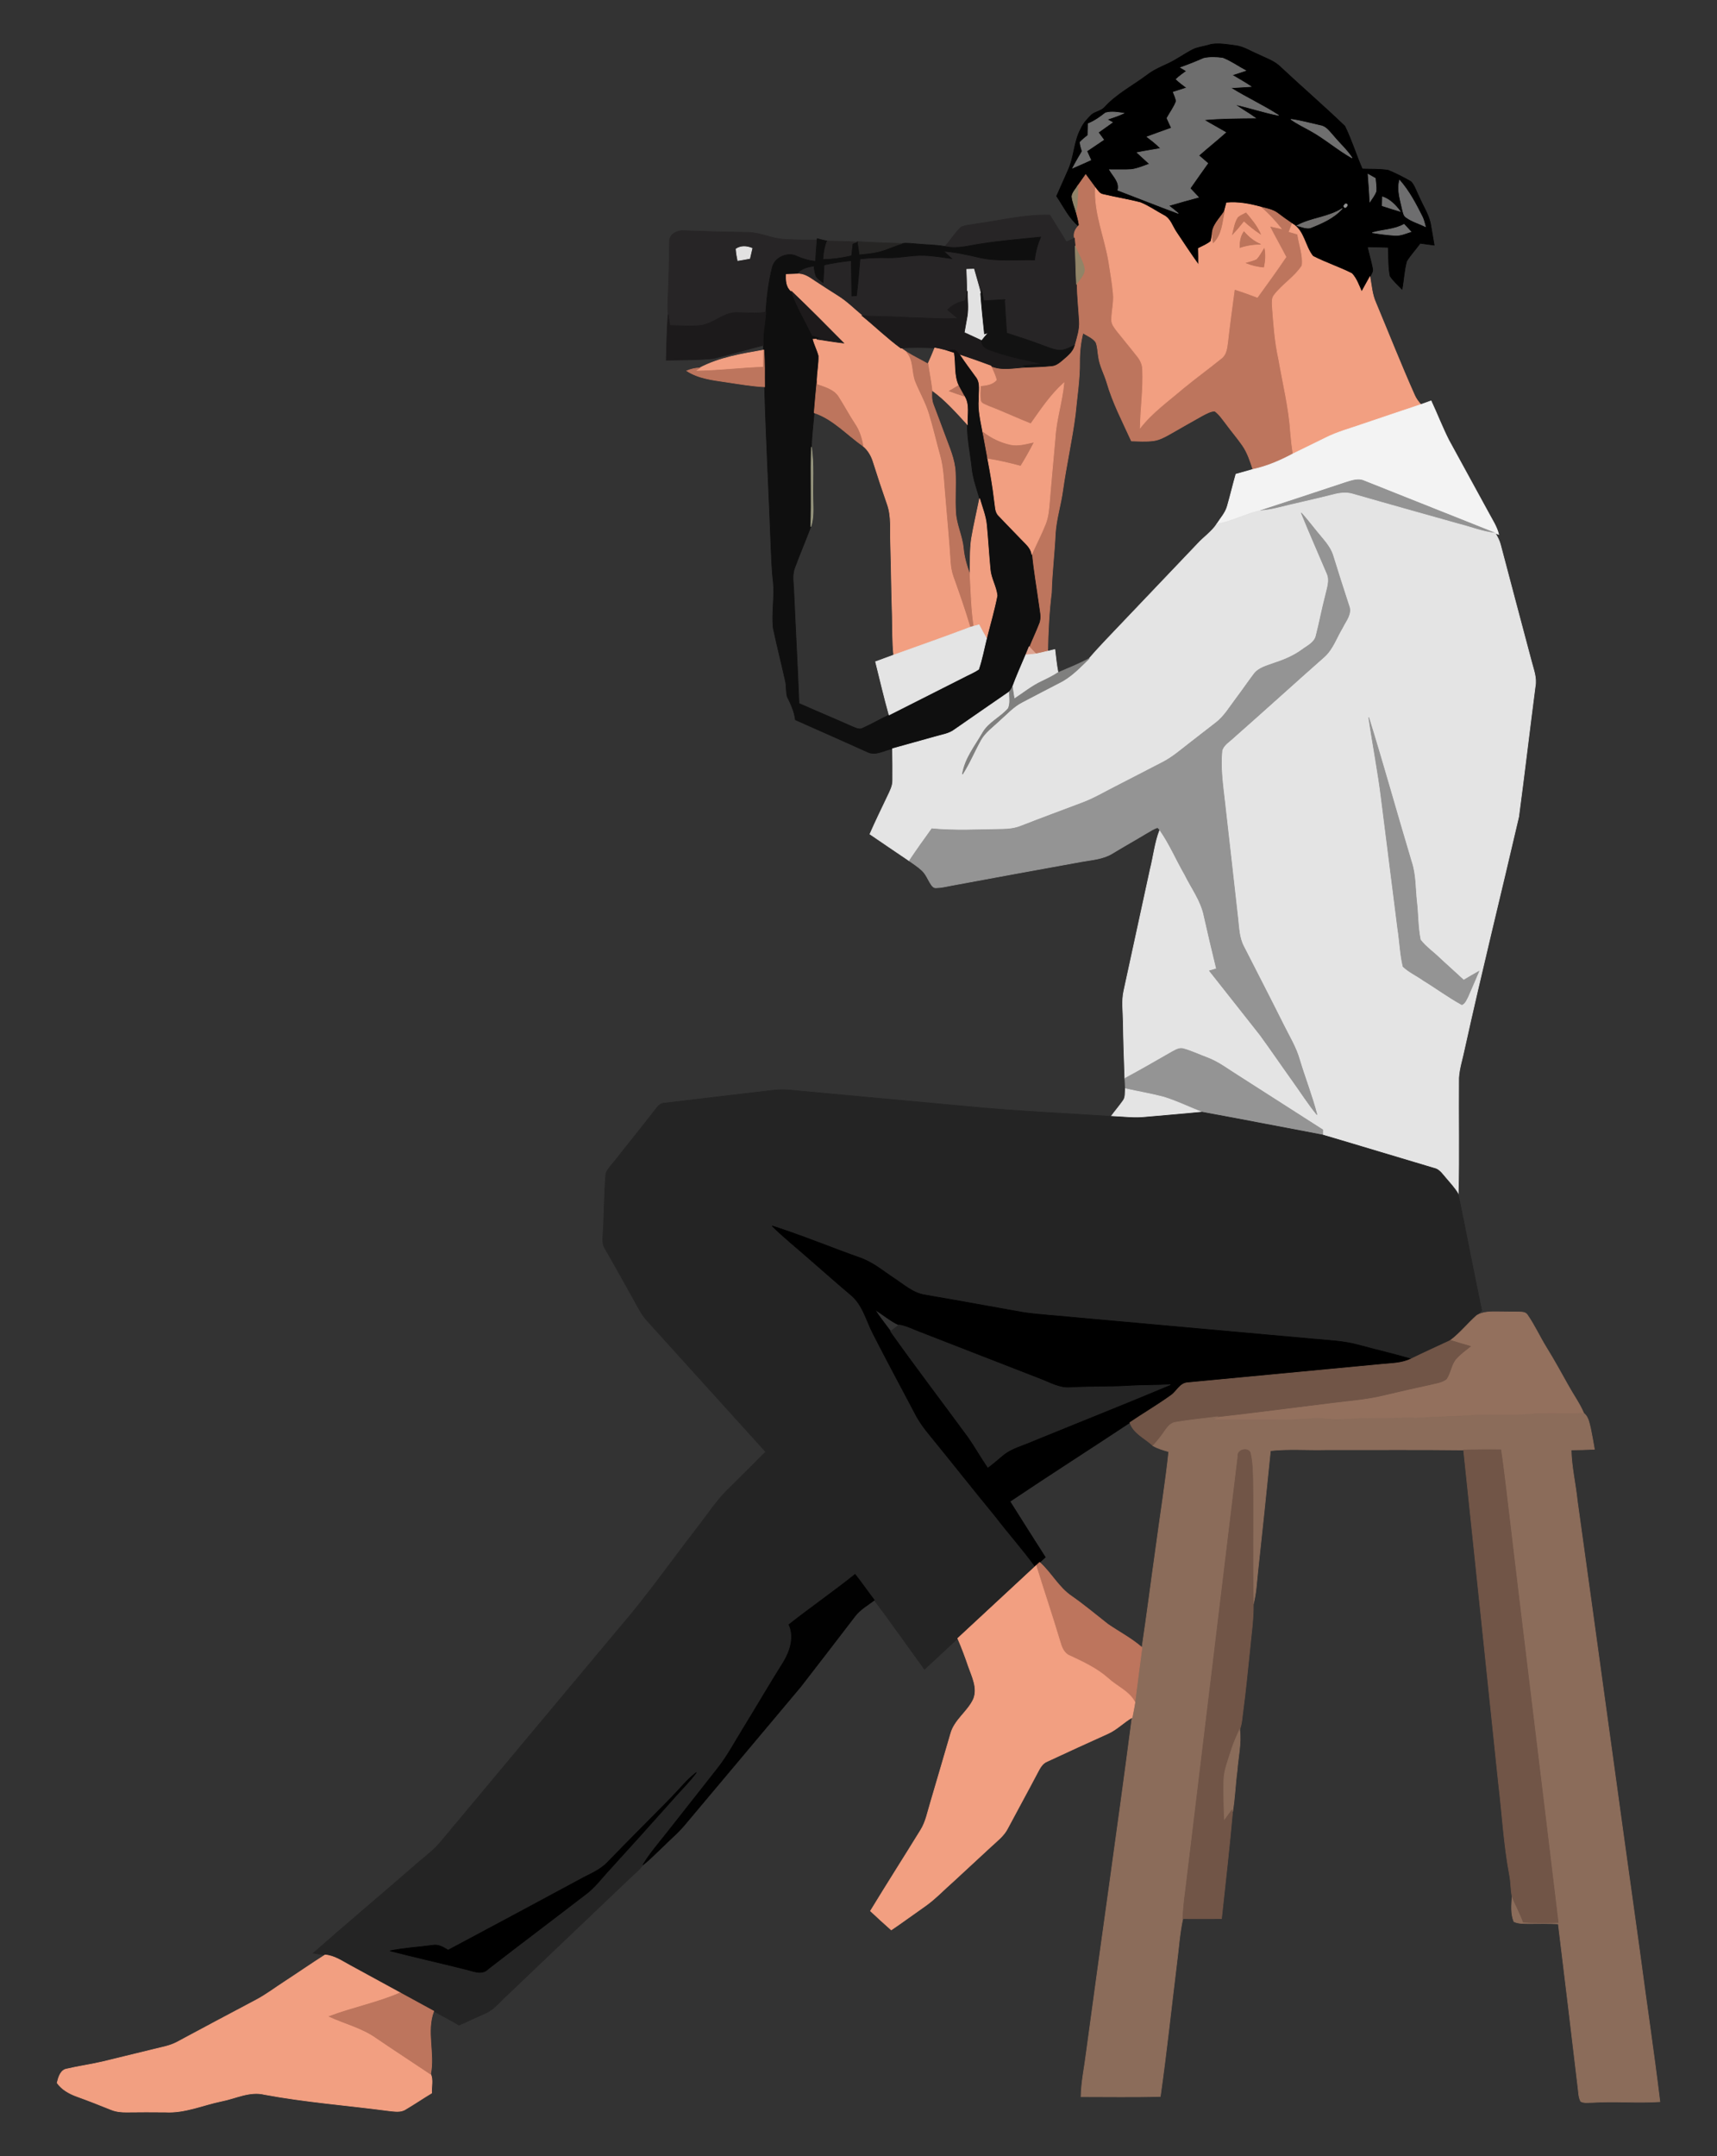 <?xml version="1.0" encoding="utf-8"?>
<svg version="1.1" id="Layer_1" xmlns="http://www.w3.org/2000/svg" xmlns:xlink="http://www.w3.org/1999/xlink" x="0px" y="0px"
	 viewBox="0 0 1328.707 1667.792" enable-background="new 0 0 1328.707 1667.792" xml:space="preserve">
<rect x="0" y="0" width="1328.707" height="1667.792" fill="#333333" stroke="none"/>
<g>
	<path stroke="#000000" stroke-width="0.5" d="M937.484,34.24c6.205-0.93,12.47,0.229,18.639,1.038
		c6.144,0.736,11.42,4.285,17.033,6.627c6.084,3.018,12.904,5.046,17.794,9.995c16.442,15.355,33.487,30.094,49.723,45.655
		c5.263,10.683,8.74,22.224,13.532,33.149c6.676,0.29,13.448-0.085,20.075,1.002c6.06,2.511,11.987,5.529,17.661,8.836
		c2.97,3.32,4.153,7.834,6.217,11.722c3.139,7.376,7.907,14.22,9.102,22.296c0.845,5.034,1.775,10.044,2.583,15.089
		c-3.646-0.435-7.243-0.93-10.852-1.449c-3.38,4.672-7.388,8.909-10.43,13.81c-1.992,7.062-2.221,14.498-3.573,21.705
		c-3.175-3.296-6.748-6.313-9.259-10.176c-1.473-7.267-1.014-14.8-1.424-22.188c-5.396-0.193-10.792-0.326-16.188-0.41
		c1.267,5.589,2.897,11.082,4.008,16.695c0.64,2.39-1.026,4.479-1.992,6.519c-2.149,3.851-4.285,7.714-6.398,11.589
		c-2.209-4.829-3.959-10.176-7.629-14.1c-9.802-4.986-20.389-8.378-30.155-13.424c-6.265-7.738-6.688-19.882-15.983-25.157
		c-3.815-2.547-7.508-5.263-11.154-8.016c-3.875-2.958-8.836-3.694-13.412-4.949c-8.523-2.318-17.311-3.984-26.183-3.151
		c-0.604,2.161-1.159,4.334-1.726,6.495c-3.67,5.746-9.549,10.816-9.512,18.168c-0.241,1.702-0.447,3.416-0.905,5.07
		c-2.873,2.39-6.374,3.815-9.681,5.468c0.096,4.261,0.157,8.523,0.121,12.784c-5.963-8.257-11.552-16.78-17.202-25.242
		c-3.139-4.454-4.551-10.563-9.814-13.11c-6.024-3.211-11.649-7.267-17.999-9.802c-9.512-2.487-19.254-3.996-28.815-6.301
		c-2.849-0.41-4.31-3.127-5.963-5.143c-2.511-3.416-4.998-6.857-7.545-10.237c-2.1,2.945-4.165,5.891-6.241,8.836
		c-1.581,2.559-4.02,4.901-4.43,7.967c0.422,4.225,2.137,8.172,3.32,12.229c0.821,3.247,1.823,6.482,2.257,9.814l-0.555,0.821
		c-7.412-6.253-11.528-15.174-16.864-23.045c3.018-6.579,5.806-13.267,8.812-19.858c4.829-10.297,4.491-22.272,9.983-32.316
		c1.859-4.261,5.094-7.653,8.366-10.889c3.03-2.378,7.291-2.716,9.971-5.649c9.356-10.321,21.934-16.731,32.968-25
		c6.82-5.42,15.367-7.726,22.682-12.313c4.877-2.728,9.44-6.072,14.619-8.257C929.143,36.172,933.404,35.556,937.484,34.24
		 M913.619,52.263c1.485,0.93,3.006,1.823,4.551,2.716c-2.716,2.052-5.541,3.959-7.991,6.301c2.475,2.499,5.408,4.491,8.185,6.639
		c-3.465,1.219-6.977,2.209-10.454,3.344c0.845,2.282,1.944,4.503,2.378,6.929c-1.678,4.756-4.829,8.824-7.243,13.218
		c1.159,2.535,2.318,5.082,3.513,7.605c-6.289,2.306-12.615,4.466-18.88,6.82c3.609,2.849,7.352,5.577,10.454,9.005
		c-6.048,1.074-12.132,1.98-18.144,3.211c3.163,2.97,6.41,5.843,9.585,8.8c-4.672,1.606-9.259,3.706-14.196,4.31
		c-5.601,0.362-11.215,0.048-16.816,0.121c2.813,4.961,8.233,9.585,6.507,15.862c15.597,5.927,31.096,12.144,46.741,17.926
		c-2.39-2.125-4.925-4.056-7.448-5.988c7.665-2.209,15.331-4.479,23.057-6.495c-2.137-2.318-4.322-4.587-6.458-6.881
		c4.479-6.507,9.102-12.917,13.665-19.375c-2.342-1.992-4.66-4.02-6.965-6.048c6.857-6.06,14.003-11.77,20.848-17.842
		c-5.601-3.332-11.383-6.362-16.948-9.766c13.255-1.243,26.594-1.243,39.896-1.376c-5.082-3.754-10.707-6.712-15.753-10.514
		c11.335,2.475,22.369,6.241,33.764,8.462c-11.975-7.81-25.073-13.737-37.181-21.33c5.251-0.374,10.514-0.543,15.778-0.978
		c-4.72-3.211-9.73-5.939-14.607-8.897c3.477-1.171,7.002-2.257,10.49-3.428c-5.903-3.187-11.444-7.158-17.697-9.621
		c-4.877-0.676-9.995-0.905-14.8,0.193C925.582,47.748,919.643,50.151,913.619,52.263 M855.506,87.343
		c-4.165,3.271-8.486,6.374-13.436,8.341c-0.085,3.006-0.145,6-0.205,9.005c-2.076,1.714-4.237,3.356-6.06,5.336
		c0.145,2.402,0.99,4.696,1.654,7.002c-2.499,4.273-5.034,8.523-7.327,12.905c4.696-1.956,9.307-4.128,13.967-6.205
		c-1.026-2.294-2.064-4.575-3.078-6.857c4.334-2.945,8.692-5.855,13.037-8.776c-1.376-1.907-2.776-3.79-4.165-5.674
		c3.646-2.583,7.291-5.167,10.937-7.774c-1.388-0.748-2.752-1.497-4.116-2.233c4.346-1.473,8.752-2.825,12.892-4.817
		C864.982,86.885,860.057,86.039,855.506,87.343 M998.989,92.305c4.756,3.428,10.092,5.927,15.198,8.8
		c11.239,6.205,20.944,14.812,32.135,21.089c-4.068-6.277-9.742-11.239-14.462-16.973c-2.958-3.127-5.529-7.34-10.128-8.052
		C1014.175,95.455,1006.667,93.367,998.989,92.305 M1058.683,134.809c0.531,7.074,1.111,14.148,1.388,21.234
		c1.714-2.583,3.682-5.082,4.804-8.016c0.278-3.356-0.278-6.712-0.579-10.056C1062.413,136.921,1060.542,135.859,1058.683,134.809
		 M1083.056,139.444c-2.076,7.834,0.772,15.596,2.366,23.214c0.555,1.98,0.881,4.382,2.849,5.529
		c4.479,3.187,9.85,4.732,14.788,7.074c-0.676-2.511-1.255-5.058-2.366-7.412C1095.683,157.865,1090.48,147.882,1083.056,139.444
		 M1069.861,152.276c-0.109,2.294-0.181,4.575-0.217,6.869c4.575,1.485,9.162,3.006,13.81,4.31
		C1079.929,158.662,1075.62,154.268,1069.861,152.276 M1040.974,157.817c-0.266,0.362-0.809,1.099-1.074,1.461
		C1040.6,163.117,1044.885,157.057,1040.974,157.817 M1003.721,174.524c3.247,0.785,6.603,2.354,10.007,1.811
		c9.078-3.585,18.397-7.569,25.024-15.041C1028.045,168.211,1014.779,168.525,1003.721,174.524 M1061.942,180.005
		c5.77,0.929,11.589,1.666,17.432,2.064c4.346,0.326,8.402-1.569,12.47-2.825c-1.811-1.871-3.489-3.863-5.323-5.698
		C1078.927,177.771,1070.079,177.627,1061.942,180.005z"/>
	<path fill="#6E6E6E" stroke="#6E6E6E" stroke-width="0.5" d="M913.619,52.263c6.024-2.113,11.963-4.515,17.83-7.074
		c4.805-1.099,9.923-0.869,14.8-0.193c6.253,2.463,11.794,6.434,17.697,9.621c-3.489,1.171-7.014,2.257-10.49,3.428
		c4.877,2.958,9.887,5.686,14.607,8.897c-5.263,0.435-10.527,0.604-15.778,0.978c12.108,7.593,25.206,13.52,37.181,21.33
		c-11.396-2.221-22.429-5.988-33.764-8.462c5.046,3.803,10.671,6.76,15.753,10.514c-13.303,0.133-26.642,0.133-39.896,1.376
		c5.565,3.404,11.347,6.434,16.948,9.766c-6.845,6.072-13.991,11.782-20.848,17.842c2.306,2.028,4.623,4.056,6.965,6.048
		c-4.563,6.458-9.186,12.868-13.665,19.375c2.137,2.294,4.322,4.563,6.458,6.881c-7.726,2.016-15.391,4.285-23.057,6.495
		c2.523,1.931,5.058,3.863,7.448,5.988c-15.645-5.782-31.145-11.999-46.741-17.926c1.726-6.277-3.694-10.901-6.507-15.862
		c5.601-0.072,11.214,0.241,16.816-0.121c4.937-0.604,9.524-2.704,14.196-4.31c-3.175-2.958-6.422-5.831-9.585-8.8
		c6.012-1.231,12.096-2.137,18.144-3.211c-3.102-3.428-6.845-6.157-10.454-9.005c6.265-2.354,12.591-4.515,18.88-6.82
		c-1.195-2.523-2.354-5.07-3.513-7.605c2.414-4.394,5.565-8.462,7.243-13.218c-0.435-2.426-1.533-4.648-2.378-6.929
		c3.477-1.135,6.99-2.125,10.454-3.344c-2.776-2.149-5.71-4.141-8.185-6.639c2.451-2.342,5.275-4.249,7.991-6.301
		C916.625,54.086,915.104,53.193,913.619,52.263z"/>
	<path fill="#6E6E6E" stroke="#6E6E6E" stroke-width="0.5" d="M855.506,87.343c4.551-1.304,9.476-0.459,14.1,0.254
		c-4.141,1.992-8.547,3.344-12.892,4.817c1.364,0.736,2.728,1.485,4.116,2.233c-3.646,2.607-7.291,5.191-10.937,7.774
		c1.388,1.883,2.789,3.766,4.165,5.674c-4.346,2.921-8.704,5.831-13.037,8.776c1.014,2.282,2.052,4.563,3.078,6.857
		c-4.66,2.076-9.271,4.249-13.967,6.205c2.294-4.382,4.829-8.631,7.327-12.905c-0.664-2.306-1.509-4.599-1.654-7.002
		c1.823-1.98,3.984-3.621,6.06-5.336c0.06-3.006,0.121-6,0.205-9.005C847.02,93.717,851.341,90.615,855.506,87.343z"/>
	<path fill="#6F6F6F" stroke="#6F6F6F" stroke-width="0.5" d="M998.989,92.305c7.677,1.062,15.186,3.151,22.743,4.865
		c4.599,0.712,7.17,4.925,10.128,8.052c4.72,5.734,10.394,10.695,14.462,16.973c-11.19-6.277-20.896-14.884-32.135-21.089
		C1009.081,98.232,1003.745,95.733,998.989,92.305z"/>
	<path fill="#707070" stroke="#707070" stroke-width="0.5" d="M1058.683,134.809c1.859,1.05,3.73,2.113,5.613,3.163
		c0.302,3.344,0.857,6.7,0.579,10.056c-1.123,2.933-3.09,5.432-4.804,8.016C1059.794,148.957,1059.214,141.883,1058.683,134.809z"/>
	<path fill="#BD755D" stroke="#BD755D" stroke-width="0.5" d="M833.934,143.935c2.076-2.945,4.141-5.891,6.241-8.836
		c2.547,3.38,5.034,6.82,7.545,10.237c-1.062,19.809,7.255,38.279,10.382,57.509c1.243,8.1,2.68,16.188,3.416,24.36
		c0.628,6.808-1.231,13.508-1.267,20.292c-0.036,3.259,2.161,5.879,3.996,8.366c5.348,6.724,10.877,13.315,16.164,20.099
		c2.197,2.789,3.706,6.156,3.791,9.766c0.7,15.077-1.545,30.082-1.799,45.148c9.295-11.866,21.632-20.63,32.98-30.348
		c9.754-8.016,19.978-15.452,29.793-23.383c3.803-2.861,4.273-7.847,4.865-12.192c1.509-13.75,3.452-27.439,5.251-41.14
		c5.976,1.847,11.879,3.959,17.721,6.217c7.484-10.345,14.993-20.654,22.139-31.241c-4.128-8.003-8.631-15.802-12.675-23.841
		c3.006,0.64,6.012,1.292,9.029,1.931c-4.853-6.06-10.092-11.842-16.103-16.78c4.575,1.255,9.537,1.992,13.412,4.949
		c3.646,2.752,7.339,5.468,11.154,8.016c-0.809,2.052-1.605,4.104-2.39,6.156c2.185,0.652,4.382,1.304,6.603,1.956
		c1.014,8.1,4.467,16.164,3.392,24.36c-5.77,8.885-15.343,14.51-21.681,22.948c-1.738,2.33-1.4,5.372-1.34,8.088
		c1.002,13.822,1.944,27.716,4.974,41.285c3.296,19.073,8.052,37.977,9.235,57.352c0.435,5.299,1.074,10.575,1.859,15.838
		c-9.838,5.263-20.099,9.706-31.048,12.072c-2.089-6.434-4.213-12.989-8.1-18.59c-3.923-5.674-8.45-10.889-12.506-16.442
		c-2.788-3.549-5.299-7.46-8.993-10.128c-3.452,0.217-6.519,2.04-9.525,3.585c-8.233,4.66-16.49,9.259-24.674,14.003
		c-4.225,2.39-8.595,4.841-13.496,5.42c-5.553,0.676-11.166,0.278-16.731,0.145c-6.772-14.896-14.45-29.479-19.001-45.268
		c-1.992-6.651-5.529-12.832-6.434-19.785c-0.712-3.778-0.592-7.786-2.088-11.371c-2.463-3.368-6.531-4.973-9.983-7.062
		c-1.811,7.255-2.62,14.727-2.571,22.2c0.133,13.725-2.101,27.306-3.356,40.935c-2.511,19.556-6.929,38.798-9.657,58.33
		c-1.509,11.215-5.01,22.103-5.794,33.414c-0.676,15.307-2.607,30.529-2.994,45.86c-1.871,15.065-2.62,30.215-2.909,45.389
		c-3.03,0.712-6.036,1.473-9.078,2.076c-1.787-1.847-3.549-3.694-5.299-5.541c2.426-6.012,5.227-11.878,7.569-17.926
		c2.052-4.768,0.314-9.947-0.205-14.836c-1.787-12.965-4.08-25.857-5.299-38.895c3.465-7.786,7.448-15.343,10.575-23.274
		c2.197-5.493,2.656-11.444,3.151-17.274c1.28-16.345,2.945-32.654,4.322-48.974c0.797-14.522,5.517-28.429,6.833-42.878
		c-10.213,9.078-17.781,20.534-25.628,31.603c-11.021-4.334-21.717-9.44-32.799-13.605c-2.161-1.255-5.806-1.714-6.108-4.684
		c-0.591-3.67-0.229-7.412-0.048-11.094c4.358-0.435,9.259-0.954,12.289-4.539c-0.845-3.815-2.74-7.267-4.249-10.816
		c8.643,3.754,18.119,1.352,27.161,0.978c6.591-0.253,13.206-0.374,19.773-1.074c3.356-0.193,6.036-2.402,8.486-4.479
		c3.634-3.211,7.871-6.35,9.187-11.287c1.654-6.181,3.863-12.422,3.368-18.916c-0.555-9.537-1.593-19.049-1.75-28.61
		c2.402-3.428,5.806-6.7,6.241-11.058c-0.942-6.639-5.094-12.241-7.267-18.482c-0.217-1.956-0.41-3.923-0.555-5.879
		c-0.93-3.658,0.591-6.941,3.102-9.524l0.555-0.821c-0.435-3.332-1.437-6.567-2.257-9.814
		C833.633,157.431,834.26,150.695,833.934,143.935z"/>
	<path fill="#6E6E6F" stroke="#6E6E6F" stroke-width="0.5" d="M1083.056,139.444c7.424,8.438,12.627,18.421,17.637,28.404
		c1.11,2.354,1.69,4.901,2.366,7.412c-4.937-2.342-10.309-3.887-14.788-7.074c-1.968-1.147-2.294-3.549-2.849-5.529
		C1083.828,155.041,1080.979,147.279,1083.056,139.444z"/>
	<path fill="#908369" stroke="#908369" stroke-width="0.5" d="M829.504,151.902c0.41-3.066,2.849-5.408,4.43-7.967
		c0.326,6.76-0.302,13.496-1.111,20.196C831.641,160.075,829.927,156.127,829.504,151.902z"/>
	<path fill="#F29F81" stroke="#F29F81" stroke-width="0.5" d="M847.72,145.335c1.654,2.016,3.115,4.732,5.963,5.143
		c9.561,2.306,19.302,3.815,28.815,6.301c6.35,2.535,11.975,6.591,17.999,9.802c5.263,2.547,6.676,8.655,9.814,13.11
		c5.649,8.462,11.239,16.985,17.202,25.242c0.036-4.261-0.024-8.523-0.121-12.784c3.308-1.654,6.808-3.078,9.681-5.468
		c0.459-1.654,0.664-3.368,0.905-5.07c0.217,2.052,0.495,4.092,0.845,6.12c6.591-6.313,6.857-15.922,8.667-24.288
		c0.567-2.161,1.123-4.334,1.726-6.495c8.873-0.833,17.661,0.833,26.183,3.151c6.012,4.937,11.251,10.72,16.103,16.78
		c-3.018-0.64-6.024-1.292-9.029-1.931c4.044,8.04,8.547,15.838,12.675,23.841c-7.146,10.587-14.655,20.896-22.139,31.241
		c-5.843-2.257-11.746-4.37-17.721-6.217c-1.799,13.701-3.742,27.39-5.251,41.14c-0.591,4.346-1.062,9.331-4.865,12.192
		c-9.814,7.931-20.039,15.367-29.793,23.383c-11.347,9.718-23.684,18.482-32.98,30.348c0.253-15.065,2.499-30.07,1.799-45.148
		c-0.085-3.609-1.594-6.977-3.791-9.766c-5.287-6.784-10.816-13.375-16.164-20.099c-1.835-2.487-4.032-5.106-3.996-8.366
		c0.036-6.784,1.895-13.484,1.267-20.292c-0.736-8.172-2.173-16.26-3.416-24.36C854.975,183.614,846.658,165.145,847.72,145.335
		 M958.115,168.235c-2.523,3.851-3.175,8.535-4.273,12.917c3.09-3.247,5.951-6.7,8.74-10.2c4.056,3.621,8.269,7.074,12.832,10.044
		c-2.632-6.132-6.953-11.251-11.215-16.297C962.135,165.821,959.901,166.714,958.115,168.235 M959.539,191.485
		c5.143-1.738,10.551-2.595,15.995-2.511c-5.07-2.1-9.343-5.613-12.904-9.742C960.058,182.817,959.515,187.187,959.539,191.485
		 M972.528,200.804c-2.523,1.304-5.372,1.835-8.052,2.668c4.286,1.726,8.812,2.776,13.424,3.175
		c1.002-4.732,1.352-9.585,0.423-14.353C976.439,195.155,974.967,198.354,972.528,200.804z"/>
	<path fill="#6F6F6F" stroke="#6F6F6F" stroke-width="0.5" d="M1069.861,152.276c5.758,1.992,10.068,6.386,13.593,11.178
		c-4.648-1.304-9.235-2.825-13.81-4.31C1069.68,156.851,1069.753,154.57,1069.861,152.276z"/>
	<path fill="#939393" stroke="#939393" stroke-width="0.5" d="M1040.974,157.817c3.911-0.761-0.374,5.299-1.074,1.461
		C1040.165,158.916,1040.708,158.179,1040.974,157.817z"/>
	<path fill="#716F6E" stroke="#716F6E" stroke-width="0.5" d="M1003.721,174.524c11.058-6,24.324-6.313,35.032-13.23
		c-6.627,7.472-15.947,11.456-25.024,15.041C1010.324,176.878,1006.969,175.309,1003.721,174.524z"/>
	<path fill="#BC745A" stroke="#BC745A" stroke-width="0.5" d="M937.979,181.61c-0.036-7.352,5.843-12.422,9.512-18.168
		c-1.811,8.366-2.076,17.975-8.667,24.288C938.474,185.703,938.197,183.662,937.979,181.61z"/>
	<path fill="#BE7359" stroke="#BE7359" stroke-width="0.5" d="M958.115,168.235c1.787-1.521,4.02-2.414,6.084-3.537
		c4.261,5.046,8.583,10.164,11.215,16.297c-4.563-2.97-8.776-6.422-12.832-10.044c-2.789,3.501-5.65,6.953-8.74,10.2
		C954.94,176.77,955.592,172.086,958.115,168.235z"/>
	<path fill="#272526" stroke="#272526" stroke-width="0.5" d="M755.505,173.172c18.916-2.595,37.663-7.4,56.893-6.784
		c4.237,6.941,8.667,13.762,12.82,20.763c2.064-0.942,4.129-1.883,6.205-2.861c0.145,1.956,0.338,3.923,0.555,5.879
		c0.398,9.838,0.519,19.701,1.026,29.539c0.157,9.561,1.195,19.073,1.75,28.61c0.495,6.495-1.714,12.736-3.368,18.916
		c-3.682,1.63-7.388,3.778-11.528,3.694c-4.165-0.29-8.064-1.956-11.939-3.368c-9.512-3.682-19.23-6.76-28.924-9.923
		c-0.64-8.631-1.074-17.262-1.642-25.894c-5.36,0.362-10.732,0.664-16.104,0.954c-0.483-2.583-0.99-5.179-1.533-7.75
		c-0.205,0.579-0.604,1.738-0.797,2.318c-1.545-6.422-3.561-12.723-5.299-19.097c-1.847,0.06-3.682,0.121-5.505,0.181
		c0.193,5.601,0.507,11.19,0.471,16.792c-0.507,2.523-1.159,5.022-1.799,7.509c-5.118,0.942-9.85,3.247-13.472,7.014
		c2.607,2.209,5.251,4.382,7.859,6.591c-12.41,0.7-24.819-0.374-37.229-0.604c-12.253-0.954-24.554-0.616-36.806-1.461
		c-6.193-5.106-11.866-10.889-18.711-15.138c-6.144-3.923-12.301-7.81-18.361-11.842c-4.032-2.789-8.341-5.758-13.508-5.239
		c3.211-4.237,8.414-5.481,13.412-6.217c0.145,2.68,0.628,5.348,1.533,7.895c1.243,2.161,3.561,3.428,5.456,4.973
		c0.326-4.551,0.567-9.102,0.761-13.665c6.965-1.497,14.003-2.62,21.089-3.356c0.109,9.126,0.181,18.252,0.35,27.39
		c0.905-0.06,2.728-0.193,3.646-0.253c1.123-9.452,1.956-18.952,2.728-28.441c7.267-0.857,14.582-1.086,21.886-0.893
		c9.199,0.217,18.228-2.137,27.427-1.811c7.243,0.217,14.414,1.473,21.584,2.438c-2.076-1.895-4.153-3.79-6.193-5.71
		c9.368,0.76,18.566,2.776,27.704,4.925c14.003,3.187,28.441,1.485,42.661,1.847c0.652-6.108,2.281-12.047,4.672-17.697
		c-15.162,1.569-30.372,2.764-45.425,5.118c-9.416,1.304-18.928,4.382-28.465,2.149c4.128-4.877,7.557-10.406,12.204-14.836
		C747.188,173.884,751.546,174.005,755.505,173.172z"/>
	<path fill="#F29F81" stroke="#F29F81" stroke-width="0.5" d="M999.967,173.064c9.295,5.275,9.718,17.419,15.983,25.157
		c9.766,5.046,20.353,8.438,30.155,13.424c3.67,3.923,5.42,9.271,7.629,14.1c2.113-3.875,4.249-7.738,6.398-11.589
		c1.207,6.712,1.63,13.665,4.491,19.966c9.959,23.817,19.435,47.84,29.949,71.428c1.183,2.74,2.958,5.179,4.961,7.388
		c-14.848,4.913-29.648,9.995-44.472,14.981c-9.778,3.44-19.882,6.096-29.177,10.756c-8.402,4.153-16.852,8.233-25.266,12.373
		c-0.785-5.263-1.424-10.539-1.859-15.838c-1.183-19.375-5.939-38.279-9.235-57.352c-3.03-13.568-3.971-27.463-4.974-41.285
		c-0.06-2.716-0.398-5.758,1.34-8.088c6.338-8.438,15.91-14.063,21.681-22.948c1.074-8.197-2.378-16.26-3.392-24.36
		c-2.221-0.652-4.418-1.304-6.603-1.956C998.361,177.168,999.158,175.116,999.967,173.064z"/>
	<path fill="#707070" stroke="#707070" stroke-width="0.5" d="M1061.942,180.005c8.136-2.378,16.985-2.233,24.578-6.458
		c1.835,1.835,3.513,3.827,5.323,5.698c-4.068,1.255-8.124,3.151-12.47,2.825C1073.531,181.671,1067.713,180.934,1061.942,180.005z"
		/>
	<path fill="#272526" stroke="#272526" stroke-width="0.5" d="M518.117,186.753c-0.35-5.384,5.975-8.704,10.732-8.329
		c16.538,0.604,33.088,1.099,49.638,1.304c9.923,0.06,18.977,5.07,28.863,5.432c8.317,0.423,16.647,0.616,24.976,0.459
		c-0.543,5.493-0.93,11.009-1.207,16.526c-5.058-0.483-9.959-1.859-14.57-3.959c-7.146-3.609-17.359,1.05-18.989,8.969
		c-2.813,11.215-4.153,22.755-4.949,34.283c-7.509,1.304-15.09,0.41-22.634,0.314c-10.321,0-17.818,8.8-27.837,10.019
		c-7.883,0.966-15.838,0.133-23.757-0.012c-0.459-2.849-0.954-5.698-1.316-8.559c-0.435-3.923-0.254-7.871-0.145-11.794
		C517.538,216.521,517.96,201.637,518.117,186.753 M569.627,192.607c0.229,3.006,0.688,5.988,1.34,8.933
		c3.066-0.483,6.132-1.014,9.199-1.606c0.58-2.62,1.207-5.227,1.823-7.847C577.848,190.41,573.478,190.048,569.627,192.607z"/>
	<path fill="#BC745B" stroke="#BC745B" stroke-width="0.5" d="M959.539,191.485c-0.024-4.297,0.519-8.667,3.09-12.253
		c3.561,4.128,7.834,7.641,12.904,9.742C970.09,188.889,964.682,189.747,959.539,191.485z"/>
	<path fill="#0F0F0F" stroke="#0F0F0F" stroke-width="0.5" d="M759.851,188.515c15.053-2.354,30.263-3.549,45.425-5.118
		c-2.39,5.65-4.02,11.589-4.672,17.697c-14.22-0.362-28.658,1.34-42.661-1.847c-9.138-2.149-18.337-4.165-27.704-4.925
		c2.04,1.919,4.116,3.815,6.193,5.71c-7.171-0.966-14.341-2.221-21.584-2.438c-9.199-0.326-18.228,2.028-27.427,1.811
		c-7.303-0.193-14.619,0.036-21.886,0.893c-0.773,9.488-1.606,18.989-2.728,28.441c-0.917,0.06-2.74,0.193-3.646,0.253
		c-0.169-9.138-0.241-18.264-0.35-27.39c-7.086,0.736-14.124,1.859-21.089,3.356c-0.193,4.563-0.435,9.114-0.761,13.665
		c-1.895-1.545-4.213-2.813-5.456-4.973c-0.905-2.547-1.388-5.215-1.533-7.895c-4.998,0.736-10.2,1.98-13.412,6.217
		c-2.704,0.06-5.408,0.193-8.1,0.29c-0.193,4.672-0.024,9.657,3.839,12.917c4.261,11.951,10.744,22.888,16.321,34.247
		c2.269,0.652,4.527,1.304,6.808,1.992c-1.171,0.314-2.342,0.628-3.501,0.917c-0.688,0.036-2.052,0.109-2.728,0.133
		c1.171,4.37,3.332,8.402,4.466,12.76c0.145,6.277-1.123,12.506-1.34,18.783c-0.833,8.426-1.618,16.852-2.269,25.29
		c-0.736,8.824-1.871,17.637-2.149,26.497c-0.688,20.558,0.241,41.14-0.471,61.698c-4.092,10.695-8.559,21.246-12.53,31.99
		c-2.112,5.674-0.797,11.794-0.628,17.661c1.268,29.02,2.909,58.016,4.02,87.024c13.701,6.096,27.572,11.806,41.249,17.938
		c2.535,0.929,5.396,2.704,8.088,1.183c6.917-3.151,13.544-6.917,20.389-10.249c19.93-10.068,39.848-20.148,59.779-30.215
		c3.175-1.666,6.567-3.006,9.512-5.094c2.656-7.774,4.129-15.922,6.12-23.89c2.752-11.021,6.024-21.946,8.16-33.1
		c-0.688-6.989-4.792-13.218-5.36-20.268c-1.099-11.42-1.726-22.876-2.813-34.295c-0.652-7.086-3.44-13.713-5.348-20.51
		c-2.209-7.834-5.13-15.524-5.927-23.672c-1.195-11.215-3.682-22.332-3.549-33.656c-0.519-7.279,1.787-15.355-2.451-21.886
		c-1.473-2.716-3.054-5.384-4.491-8.112c-3.718-7.834-2.294-16.84-3.634-25.206c-2.269-0.724-4.503-1.461-6.748-2.149
		c2.656-0.181,5.408-1.147,8.064-0.447c1.75,1.026,2.933,2.752,4.177,4.31c3.742,5.589,7.762,10.985,11.722,16.429
		c4.056,4.889,2.137,11.673,2.438,17.48c-0.809,8.655,1.388,17.117,2.909,25.556c1.231,6.724,2.487,13.448,3.718,20.184
		c2.088,11.021,4.056,22.067,5.324,33.221c0.7,3.839,0.278,8.39,3.368,11.299c5.662,6,11.48,11.854,17.178,17.818
		c3.247,3.525,7.557,6.7,8.269,11.794c1.219,13.037,3.513,25.93,5.299,38.895c0.519,4.889,2.257,10.068,0.205,14.836
		c-2.342,6.048-5.142,11.915-7.569,17.926c-0.881,2.088-1.714,4.201-2.571,6.313c-3.489,8.329-7.255,16.55-10.333,25.037
		c-0.736,1.195-1.509,2.366-2.33,3.489c-14.136,9.802-28.344,19.484-42.432,29.346c-4.322,3.296-9.838,3.935-14.884,5.468
		c-11.07,3.03-22.115,6.144-33.161,9.235c-6.362,1.074-13.049,5.71-19.399,2.475c-18.542-8.366-37.168-16.574-55.759-24.843
		c-0.76-6.41-3.525-12.253-6.326-17.963c-1.038-3.947-0.483-8.136-1.424-12.108c-3.042-13.701-6.531-27.306-9.428-41.043
		c-1.159-11.77,1.147-23.612,0.097-35.394c-1.207-9.283-1.34-18.663-1.823-27.994c-1.509-41.031-3.778-82.026-4.925-123.07
		c-0.193-9.476,0.29-18.989-0.676-28.441c-0.121-1.231-0.241-2.451-0.338-3.67c-0.652-8.619,1.473-17.118,1.944-25.688
		c0.797-11.528,2.137-23.069,4.949-34.283c1.63-7.919,11.842-12.579,18.989-8.969c4.611,2.1,9.512,3.477,14.57,3.959
		c0.278-5.517,0.664-11.033,1.207-16.526l0.109-1.014c2.559,0.676,5.118,1.364,7.726,1.859c-1.738,4.394-2.583,9.054-2.837,13.762
		c7.146-0.169,14.257-1.147,21.222-2.776c0.326-3.018,0.688-6.036,1.05-9.042c1.147-0.422,2.306-0.833,3.477-1.231l0.833-0.29
		c0.459,3.247,0.917,6.507,1.412,9.754c5.034-0.507,10.116-0.942,15.041-2.197c6.096-1.545,11.734-4.43,17.794-6.096
		c3.887-0.604,7.822,0.145,11.721,0.374c7.158,0.7,14.413,0.604,21.512,1.944C740.923,192.897,750.435,189.819,759.851,188.515z"/>
	<path fill="#272525" stroke="#272525" stroke-width="0.5" d="M640.161,186.463c7.641,0.121,15.283,0.29,22.912,0.712
		c-1.171,0.398-2.33,0.809-3.477,1.231c-0.362,3.006-0.724,6.024-1.05,9.042c-6.965,1.63-14.076,2.607-21.222,2.776
		C637.578,195.517,638.423,190.857,640.161,186.463z"/>
	<path fill="#262524" stroke="#262524" stroke-width="0.5" d="M663.906,186.886c11.396,0.773,22.827,1.05,34.247,1.461
		c-6.06,1.666-11.697,4.551-17.794,6.096c-4.925,1.255-10.007,1.69-15.041,2.197C664.823,193.392,664.365,190.133,663.906,186.886z"
		/>
	<path fill="#E2E1E1" stroke="#E2E1E1" stroke-width="0.5" d="M569.627,192.607c3.851-2.559,8.221-2.197,12.361-0.519
		c-0.616,2.62-1.243,5.227-1.823,7.847c-3.066,0.592-6.132,1.123-9.199,1.606C570.315,198.595,569.856,195.613,569.627,192.607z"/>
	<path fill="#918467" stroke="#918467" stroke-width="0.5" d="M831.979,190.169c2.173,6.241,6.326,11.842,7.267,18.482
		c-0.435,4.358-3.839,7.629-6.241,11.058C832.498,209.87,832.377,200.007,831.979,190.169z"/>
	<path fill="#BE735A" stroke="#BE735A" stroke-width="0.5" d="M972.528,200.804c2.438-2.451,3.911-5.65,5.794-8.51
		c0.929,4.768,0.579,9.621-0.423,14.353c-4.611-0.398-9.138-1.449-13.424-3.175C967.156,202.639,970.005,202.108,972.528,200.804z"
		/>
	<path fill="#E2E2E2" stroke="#E2E2E2" stroke-width="0.5" d="M748.117,208.349c1.823-0.06,3.658-0.121,5.505-0.181
		c1.738,6.374,3.754,12.675,5.299,19.097c0.724,10.357,1.847,20.691,2.909,31.024c0.736-0.229,2.209-0.688,2.958-0.917
		c-1.726,2.028-3.477,4.044-5.094,6.144c-4.515-2.076-8.981-4.225-13.508-6.241c0.773-4.225,1.557-8.462,2.257-12.699
		c1.05-6.434,0.097-12.953,0.145-19.435C748.624,219.539,748.311,213.95,748.117,208.349z"/>
	<path fill="#F29F81" stroke="#F29F81" stroke-width="0.5" d="M608.461,212.26c2.692-0.097,5.396-0.229,8.1-0.29
		c5.167-0.519,9.476,2.451,13.508,5.239c6.06,4.032,12.216,7.919,18.361,11.842c6.845,4.249,12.518,10.031,18.711,15.138
		c10.08,8.245,19.471,17.347,29.962,25.049c1.497,1.05,3.018,2.076,4.539,3.127c5.806,6.422,3.839,15.693,7.014,23.202
		c3.404,8.221,7.871,16.007,10.466,24.554c3.163,10.357,5.553,20.932,8.474,31.362c3.247,11.19,3.211,22.936,4.37,34.452
		c1.328,16.26,2.945,32.497,3.935,48.793c0.254,3.815,0.893,7.605,2.185,11.215c4.636,12.965,9.174,25.966,13.098,39.16
		c-19.761,7.484-39.716,14.45-59.597,21.608c-1.038-10.044-0.821-20.135-1.062-30.203c-0.64-18.904-0.773-37.82-1.34-56.712
		c-0.435-9.911,0.881-20.172-2.523-29.708c-3.79-10.816-7.4-21.693-10.84-32.617c-1.449-4.829-4.032-9.319-7.991-12.518
		c-1.026-5.939-2.813-11.806-6.217-16.828c-4.539-6.845-8.366-14.124-12.796-21.029c-3.621-5.794-10.659-7.496-16.647-9.693
		c0.036-0.845,0.121-2.547,0.157-3.392c0.217-6.277,1.485-12.506,1.34-18.783c-1.135-4.358-3.295-8.39-4.466-12.76
		c0.676-0.024,2.04-0.097,2.728-0.133c6.965,1.062,13.919,2.209,20.92,3.018c-13.375-13.532-26.763-27.064-40.548-40.174
		C608.437,221.917,608.268,216.932,608.461,212.26z"/>
	<path fill="#1D1A1B" stroke="#1D1A1B" stroke-width="0.5" d="M612.3,225.177c13.786,13.11,27.173,26.642,40.548,40.174
		c-7.002-0.809-13.955-1.956-20.92-3.018c1.159-0.29,2.33-0.604,3.501-0.917c-2.282-0.688-4.539-1.34-6.808-1.992
		C623.044,248.064,616.561,237.128,612.3,225.177z"/>
	<path fill="#1C1A1B" stroke="#1C1A1B" stroke-width="0.5" d="M746.789,232.649c0.64-2.487,1.292-4.986,1.799-7.509
		c-0.048,6.482,0.905,13.001-0.145,19.435c-0.7,4.237-1.485,8.474-2.257,12.699c4.527,2.016,8.993,4.165,13.508,6.241
		c-0.507,5.553,5.831,7.086,9.971,8.523c12.108,4.285,24.711,6.651,37.229,9.392c-5.094,0.362-10.188,0.736-15.222,1.449
		c0.567,0.302,1.702,0.893,2.269,1.195c-9.042,0.374-18.518,2.776-27.161-0.978c-7.714-2.861-15.464-5.65-23.262-8.245
		c-1.243-1.557-2.426-3.283-4.177-4.31c-2.656-0.7-5.408,0.266-8.064,0.447c-2.632-0.652-5.251-1.364-7.919-1.823
		c-8.74-0.459-17.528-0.543-26.256,0.072c-10.49-7.702-19.882-16.804-29.962-25.049c12.253,0.845,24.554,0.507,36.806,1.461
		c12.41,0.229,24.819,1.304,37.229,0.604c-2.607-2.209-5.251-4.382-7.859-6.591C736.939,235.896,741.671,233.591,746.789,232.649z"
		/>
	<path fill="#121212" stroke="#121212" stroke-width="0.5" d="M758.921,227.265c0.193-0.579,0.591-1.738,0.797-2.318
		c0.543,2.571,1.05,5.167,1.533,7.75c5.372-0.29,10.744-0.592,16.104-0.954c0.567,8.631,1.002,17.262,1.642,25.894
		c9.694,3.163,19.411,6.241,28.924,9.923c3.875,1.412,7.774,3.078,11.939,3.368c4.141,0.085,7.847-2.064,11.528-3.694
		c-1.316,4.937-5.553,8.076-9.187,11.287c-2.451,2.076-5.13,4.285-8.486,4.479c-6.567,0.7-13.182,0.821-19.773,1.074
		c-0.567-0.302-1.702-0.893-2.269-1.195c5.034-0.712,10.128-1.086,15.222-1.449c-12.518-2.74-25.121-5.106-37.229-9.392
		c-4.141-1.437-10.478-2.97-9.971-8.523c1.618-2.1,3.368-4.116,5.094-6.144c-0.748,0.229-2.221,0.688-2.958,0.917
		C760.768,247.956,759.646,237.622,758.921,227.265z"/>
	<path fill="#1C1A1B" stroke="#1C1A1B" stroke-width="0.5" d="M542.14,251.77c10.019-1.219,17.516-10.019,27.837-10.019
		c7.545,0.097,15.126,0.99,22.634-0.314c-0.471,8.571-2.595,17.069-1.944,25.688c-12.917,3.247-25.664,7.183-38.629,10.225
		c-12.108,1.159-24.312,1.086-36.456,1.28c0.398-11.818,0.398-23.648,1.485-35.43c0.362,2.861,0.857,5.71,1.316,8.559
		C526.302,251.903,534.257,252.736,542.14,251.77z"/>
	<path fill="#F19F81" stroke="#F19F81" stroke-width="0.5" d="M723.359,269.166c2.668,0.459,5.287,1.171,7.919,1.823
		c2.245,0.688,4.479,1.424,6.748,2.149c1.34,8.366-0.085,17.371,3.634,25.206c-2.354,1.376-4.684,2.764-7.002,4.153
		c3.803,1.388,7.629,2.704,11.492,3.959c4.237,6.531,1.932,14.607,2.451,21.886c-8.571-9.368-17.033-18.94-27.366-26.413
		c-0.736-6.857-2.197-13.605-3.139-20.437C719.954,277.435,721.717,273.33,723.359,269.166z"/>
	<path fill="#F19F82" stroke="#F19F82" stroke-width="0.5" d="M541.452,284.617c15.343-8.04,32.678-10.864,49.554-13.822
		c-0.097,4.406-0.157,8.812-0.217,13.23c-17.685,0.616-35.297,2.885-53.006,3.042C538.989,286.235,540.208,285.414,541.452,284.617z
		"/>
	<path fill="#BD755D" stroke="#BD755D" stroke-width="0.5" d="M591.006,270.795c0.966,9.452,0.483,18.964,0.676,28.441
		c-10.092-0.495-20.039-2.282-30.01-3.754c-10.37-1.533-21.234-2.752-30.215-8.619c3.175-1.352,6.543-2.125,9.995-2.245
		c-1.243,0.797-2.463,1.618-3.67,2.451c17.709-0.157,35.321-2.426,53.006-3.042C590.849,279.607,590.909,275.201,591.006,270.795z"
		/>
	<path fill="#BD755D" stroke="#BD755D" stroke-width="0.5" d="M701.642,272.364c5.336,3.308,10.997,6.036,16.454,9.126
		c0.942,6.833,2.402,13.581,3.139,20.437c-0.314,3.766-0.35,7.665,1.086,11.239c2.849,7.665,5.843,15.283,8.619,22.984
		c3.428,9.537,7.919,18.977,8.342,29.274c0.483,10.261-0.386,20.546,0.253,30.795c0.471,9.609,5.106,18.373,5.963,27.922
		c0.652,7.002,2.632,13.762,5.143,20.304c0.809,13.327,0.954,26.726,3.03,39.933c-0.628,0.181-1.871,0.543-2.487,0.724
		c-3.923-13.194-8.462-26.195-13.098-39.16c-1.292-3.609-1.931-7.4-2.185-11.215c-0.99-16.297-2.607-32.533-3.935-48.793
		c-1.159-11.516-1.123-23.262-4.37-34.452c-2.921-10.43-5.311-21.005-8.474-31.362c-2.595-8.547-7.062-16.333-10.466-24.554
		C705.481,288.058,707.448,278.787,701.642,272.364z"/>
	<path fill="#F29F81" stroke="#F29F81" stroke-width="0.5" d="M743.518,274.851c7.798,2.595,15.548,5.384,23.262,8.245
		c1.509,3.549,3.404,7.001,4.249,10.816c-3.03,3.585-7.931,4.104-12.289,4.539c-0.181,3.682-0.543,7.424,0.048,11.094
		c0.302,2.97,3.947,3.428,6.108,4.684c11.082,4.165,21.777,9.271,32.799,13.605c7.846-11.07,15.415-22.526,25.628-31.603
		c-1.316,14.45-6.036,28.356-6.833,42.878c-1.376,16.321-3.042,32.629-4.322,48.974c-0.495,5.831-0.954,11.782-3.151,17.274
		c-3.126,7.931-7.11,15.488-10.575,23.274c-0.712-5.094-5.022-8.269-8.269-11.794c-5.698-5.963-11.516-11.818-17.178-17.818
		c-3.09-2.909-2.668-7.46-3.368-11.299c-1.268-11.154-3.235-22.2-5.324-33.221c8.571,1.28,16.985,3.332,25.362,5.529
		c3.489-5.65,6.712-11.456,9.79-17.347c-5.746,1.219-11.685,2.982-17.576,1.69c-7.75-1.666-15.017-5.239-21.294-10.056
		c-1.521-8.438-3.718-16.9-2.909-25.556c-0.302-5.806,1.618-12.591-2.438-17.48C751.28,285.836,747.26,280.44,743.518,274.851z"/>
	<path fill="#BD755D" stroke="#BD755D" stroke-width="0.5" d="M630.057,319.299c0.652-8.438,1.437-16.864,2.269-25.29
		c-0.036,0.845-0.121,2.547-0.157,3.392c5.988,2.197,13.025,3.899,16.647,9.693c4.43,6.905,8.257,14.184,12.796,21.029
		c3.404,5.022,5.191,10.889,6.217,16.828C655.335,336.284,644.833,324.236,630.057,319.299z"/>
	<path fill="#BB745D" stroke="#BB745D" stroke-width="0.5" d="M734.658,302.495c2.318-1.388,4.648-2.776,7.002-4.153
		c1.437,2.728,3.018,5.396,4.491,8.112C742.287,305.199,738.46,303.883,734.658,302.495z"/>
	<path fill="#F3F3F3" stroke="#F3F3F3" stroke-width="0.5" d="M1099.533,312.937c2.632-0.917,5.275-1.859,7.907-2.825
		c4.708,10.08,8.704,20.498,13.737,30.445c10.237,18.747,20.522,37.47,30.746,56.217c2.873,5.408,6.374,10.575,7.834,16.611
		c-0.676-0.241-2.016-0.736-2.68-0.99c-33.801-13.411-67.577-26.871-101.353-40.343c-4.756-2.173-9.85-0.133-14.486,1.243
		c-22.031,7.279-44.025,14.631-66.092,21.789c-11.48,2.306-21.789,8.474-33.438,10.188c2.825-4.43,6.591-8.438,8.052-13.617
		c2.366-8.233,4.346-16.574,6.676-24.831c4.37-1.243,8.74-2.499,13.134-3.706c10.949-2.366,21.21-6.808,31.048-12.072
		c8.414-4.141,16.864-8.221,25.266-12.373c9.295-4.66,19.399-7.315,29.177-10.756
		C1069.886,322.932,1084.685,317.85,1099.533,312.937z"/>
	<path fill="#BD755D" stroke="#BD755D" stroke-width="0.5" d="M760.587,334.316c6.277,4.817,13.544,8.39,21.294,10.056
		c5.891,1.292,11.83-0.471,17.576-1.69c-3.078,5.891-6.301,11.697-9.79,17.347c-8.378-2.197-16.792-4.249-25.362-5.529
		C763.074,347.764,761.819,341.04,760.587,334.316z"/>
	<path fill="#97967E" stroke="#97967E" stroke-width="0.5" d="M627.909,345.796c2.028,13.327,0.845,26.799,1.183,40.223
		c0.097,7.171,0.748,14.558-1.654,21.475C628.15,386.936,627.22,366.354,627.909,345.796z"/>
	<path fill="#939393" stroke="#939393" stroke-width="0.5" d="M1041.24,373.295c4.635-1.376,9.73-3.416,14.486-1.243
		c33.776,13.472,67.552,26.932,101.353,40.343c-9.706-0.978-18.82-4.696-28.223-7.062c-27.306-7.702-54.648-15.283-81.918-23.141
		c-5.07-1.569-10.418-0.833-15.44,0.519c-14.244,3.658-28.658,6.651-42.927,10.249c-4.406,1.135-8.909,1.775-13.424,2.125
		C997.215,387.926,1019.209,380.574,1041.24,373.295z"/>
	<path fill="#E4E4E4" stroke="#E4E4E4" stroke-width="0.5" d="M1031.498,382.711c5.022-1.352,10.369-2.088,15.44-0.519
		c27.27,7.859,54.612,15.44,81.918,23.141c9.404,2.366,18.518,6.084,28.223,7.062c1.642,2.861,3.259,5.77,4.068,9.005
		c7.834,29.913,15.862,59.766,23.769,89.656c1.63,6.495,4.394,13.025,3.103,19.858c-4.382,33.607-8.293,67.287-12.772,100.894
		c-13.906,59.972-28.791,119.726-42.045,179.855c-1.473,7.376-3.959,14.583-4.406,22.127c-0.278,29.974,0.447,59.984-0.35,89.958
		c-2.692-4.829-6.627-8.752-10.104-12.977c-2.451-2.789-4.672-6.277-8.559-7.05c-28.754-8.498-57.437-17.287-86.203-25.737
		c0.012-0.99,0.036-2.982,0.048-3.984c-21.874-13.943-43.675-27.994-65.537-41.949c-7.786-4.805-15.089-10.563-23.721-13.786
		c-6.193-2.282-12.168-5.179-18.518-6.953c-3.151-1.002-6.096,0.978-8.764,2.342c-12.156,6.965-24.264,13.979-36.613,20.594
		c-0.507-14.619-1.062-29.237-1.243-43.868c-0.085-7.943-1.28-15.995,0.459-23.841c6.845-31.374,13.641-62.748,20.437-94.134
		c2.559-10.104,3.597-20.63,7.4-30.372c7.569,10.816,12.723,23.081,19.327,34.488c5.179,10.587,12.615,20.316,14.945,32.086
		c3.078,13.617,6.241,27.221,9.585,40.778c-1.823,0.519-3.634,1.05-5.42,1.593c12.965,16.55,26.135,32.955,39.1,49.53
		c8.51,11.649,16.61,23.6,25.024,35.334c6.35,8.788,12.12,18.023,19.037,26.401c-3.742-14.474-9.259-28.392-13.556-42.697
		c-2.752-9.681-8.148-18.24-12.53-27.197c-10.056-20.135-20.401-40.126-30.614-60.177c-3.573-6.7-3.694-14.45-4.539-21.813
		c-3.332-30.046-6.772-60.08-10.164-90.126c-1.509-13.17-3.416-26.473-2.088-39.74c1.437-4.466,5.951-6.953,9.162-10.08
		c23.54-20.703,46.717-41.84,70.245-62.567c6.531-6.096,9.331-14.872,13.882-22.357c2.523-5.215,7.436-10.695,4.949-16.852
		c-4.201-12.784-8.281-25.616-12.277-38.472c-2.149-7.46-7.859-12.941-12.555-18.832c-3.984-4.877-7.81-9.875-12.023-14.546
		c6.35,15.657,13.219,31.096,19.81,46.657c2.62,5.481,0.181,11.444-1.002,16.949c-2.752,10.394-4.66,20.98-7.364,31.386
		c-1.231,5.408-6.772,7.786-10.816,10.828c-6.398,4.684-13.725,7.798-21.222,10.237c-5.77,2.221-12.567,3.561-16.321,8.957
		c-4.672,6.229-9.078,12.651-13.762,18.868c-4.817,6.362-8.945,13.472-15.379,18.421c-6.977,5.493-14.1,10.804-21.053,16.333
		c-6.603,5.094-12.953,10.647-20.461,14.413c-12.229,6.265-24.397,12.651-36.625,18.892c-8.354,4.225-16.429,9.042-25.218,12.313
		c-15.778,5.939-31.579,11.782-47.284,17.914c-4.78,1.98-9.959,2.535-15.089,2.583c-18.035,0.266-36.118,1.268-54.117-0.447
		c-5.963,8.185-11.818,16.442-17.431,24.855c-10.213-6.833-20.316-13.834-30.493-20.715c4.297-9.766,8.957-19.375,13.556-28.996
		c1.907-4.08,4.249-8.221,4.092-12.88c0.072-8.052,0-16.128-0.169-24.179c11.045-3.09,22.091-6.205,33.161-9.235
		c5.046-1.533,10.563-2.173,14.884-5.468c14.088-9.862,28.296-19.544,42.432-29.346c-0.06,4.261,0.917,8.933-0.905,12.929
		c-5.987,6.881-15.089,10.671-19.773,18.783c-5.915,10.309-13.846,19.966-15.669,32.074c5.432-8.354,9.211-17.637,14.051-26.328
		c3.356-6.12,9.247-10.14,14.196-14.884c5.819-5.058,11.021-11.033,17.999-14.583c9.512-4.901,18.928-9.995,28.477-14.836
		c9.199-4.418,16.248-12.035,23.491-19.013c8.691-10.14,18.156-19.568,27.282-29.298c18.88-19.773,37.712-39.595,56.568-59.392
		c4.804-5.239,10.937-9.271,14.848-15.307c11.649-1.714,21.958-7.883,33.438-10.188c4.515-0.35,9.017-0.99,13.424-2.125
		C1002.84,389.362,1017.254,386.369,1031.498,382.711 M1059.19,554.948c3.102,21.21,7.267,42.263,9.85,63.545
		c4.165,33.185,8.366,66.357,12.567,99.542c1.581,9.838,1.835,19.918,4.153,29.612c4.623,4.442,10.659,7.086,15.85,10.804
		c9.983,6.108,19.411,13.134,29.684,18.723c2.499-1.123,3.477-3.971,4.684-6.229c2.861-6.482,5.625-13.001,8.402-19.52
		c-3.96,2.185-7.81,4.515-11.697,6.796c-6-5.481-11.999-10.961-17.999-16.417c-5.046-5.058-11.142-9.09-15.512-14.751
		c-2.028-9.718-1.763-19.761-2.921-29.6c-1.147-10.309-0.712-20.944-4.068-30.891
		C1081.016,629.418,1070.706,591.984,1059.19,554.948z"/>
	<path fill="#F19F81" stroke="#F19F81" stroke-width="0.5" d="M751.751,416.837c1.775-10.454,4.237-20.775,6.326-31.169
		c1.907,6.796,4.696,13.424,5.348,20.51c1.086,11.42,1.714,22.876,2.813,34.295c0.567,7.05,4.672,13.279,5.36,20.268
		c-2.137,11.154-5.408,22.079-8.16,33.1c-2.064-3.44-3.971-6.965-5.794-10.526c-1.34,0.338-2.668,0.7-3.972,1.062
		c-2.076-13.206-2.221-26.606-3.03-39.933C750.918,435.246,750.471,425.975,751.751,416.837z"/>
	<path fill="#949494" stroke="#949494" stroke-width="0.5" d="M1007.017,396.786c4.213,4.672,8.04,9.669,12.023,14.546
		c4.696,5.891,10.406,11.371,12.555,18.832c3.996,12.856,8.076,25.688,12.277,38.472c2.487,6.156-2.427,11.637-4.949,16.852
		c-4.551,7.484-7.352,16.26-13.882,22.357c-23.528,20.727-46.705,41.864-70.245,62.567c-3.211,3.127-7.726,5.613-9.162,10.08
		c-1.328,13.267,0.579,26.57,2.088,39.74c3.392,30.046,6.833,60.08,10.164,90.126c0.845,7.364,0.966,15.114,4.539,21.813
		c10.213,20.051,20.558,40.041,30.614,60.177c4.382,8.957,9.778,17.516,12.53,27.197c4.298,14.305,9.814,28.223,13.556,42.697
		c-6.917-8.378-12.687-17.612-19.037-26.401c-8.414-11.734-16.514-23.684-25.024-35.334c-12.965-16.574-26.135-32.98-39.1-49.53
		c1.787-0.543,3.597-1.074,5.42-1.593c-3.344-13.556-6.506-27.161-9.585-40.778c-2.33-11.77-9.766-21.5-14.945-32.086
		c-6.603-11.408-11.758-23.672-19.327-34.488c-0.543-0.688-1.135-1.316-1.774-1.871c-2.945,1.014-5.601,2.704-8.269,4.261
		c-8.812,5.311-17.794,10.333-26.582,15.681c-7.159,4.442-15.741,4.986-23.829,6.41c-33.704,6.084-67.384,12.265-101.051,18.506
		c-3.827,0.724-7.641,1.69-11.528,1.726c-1.75,0.241-2.994-1.099-3.827-2.39c-2.475-3.585-3.911-7.919-7.134-10.961
		c-3.018-2.825-6.519-5.058-9.85-7.448c5.613-8.414,11.468-16.671,17.431-24.855c17.999,1.714,36.082,0.712,54.117,0.447
		c5.13-0.048,10.309-0.604,15.089-2.583c15.705-6.132,31.507-11.975,47.284-17.914c8.788-3.271,16.864-8.088,25.218-12.313
		c12.229-6.241,24.397-12.627,36.625-18.892c7.508-3.766,13.858-9.319,20.461-14.413c6.953-5.529,14.075-10.84,21.053-16.333
		c6.434-4.949,10.563-12.06,15.379-18.421c4.684-6.217,9.09-12.639,13.762-18.868c3.754-5.396,10.551-6.736,16.321-8.957
		c7.496-2.439,14.824-5.553,21.222-10.237c4.044-3.042,9.585-5.42,10.816-10.828c2.704-10.406,4.611-20.992,7.364-31.386
		c1.183-5.505,3.621-11.468,1.002-16.949C1020.235,427.883,1013.366,412.443,1007.017,396.786z"/>
	<path fill="#E4E4E4" stroke="#E4E4E4" stroke-width="0.5" d="M753.67,484.378c1.304-0.362,2.632-0.724,3.972-1.062
		c1.823,3.561,3.73,7.086,5.794,10.526c-1.992,7.967-3.465,16.116-6.12,23.89c-2.945,2.088-6.338,3.428-9.512,5.094
		c-19.93,10.068-39.848,20.148-59.779,30.215c-3.839-13.629-7.014-27.439-10.466-41.164c4.672-1.714,9.355-3.428,14.027-5.167
		c19.882-7.158,39.836-14.124,59.597-21.608C751.799,484.921,753.043,484.559,753.67,484.378z"/>
	<path fill="#DFA491" stroke="#DFA491" stroke-width="0.5" d="M793.808,506.602c0.857-2.113,1.69-4.225,2.571-6.313
		c1.75,1.847,3.513,3.694,5.299,5.541C799.059,506.227,796.416,506.408,793.808,506.602z"/>
	<path fill="#E4E4E4" stroke="#E4E4E4" stroke-width="0.5" d="M810.757,503.753c1.835-0.459,3.682-0.893,5.553-1.328
		c0.736,5.975,1.28,11.975,2.475,17.878c-3.96,2.644-8.245,4.72-12.518,6.772c-7.714,3.561-14.293,9.017-21.391,13.593
		c-0.483-3.018-1.002-6.024-1.4-9.029c3.078-8.486,6.845-16.707,10.333-25.037c2.607-0.193,5.251-0.374,7.871-0.773
		C804.721,505.225,807.727,504.465,810.757,503.753z"/>
	<path fill="#7F7F7E" stroke="#7F7F7E" stroke-width="0.5" d="M818.784,520.303c8.136-3.525,16.441-6.748,24.228-11.033
		c-7.243,6.977-14.293,14.595-23.491,19.013c-9.549,4.841-18.964,9.935-28.477,14.836c-6.977,3.549-12.18,9.524-17.999,14.583
		c-4.949,4.744-10.84,8.764-14.196,14.884c-4.841,8.692-8.619,17.975-14.051,26.328c1.823-12.108,9.754-21.765,15.669-32.074
		c4.684-8.112,13.786-11.903,19.773-18.783c1.823-3.996,0.845-8.667,0.905-12.929c0.821-1.123,1.593-2.294,2.33-3.489
		c0.398,3.006,0.917,6.012,1.4,9.029c7.098-4.575,13.677-10.031,21.391-13.593C810.54,525.023,814.825,522.947,818.784,520.303z"/>
	<path fill="#949494" stroke="#949494" stroke-width="0.5" d="M1059.19,554.948c11.516,37.036,21.825,74.47,32.992,111.614
		c3.356,9.947,2.921,20.582,4.068,30.891c1.159,9.838,0.893,19.882,2.921,29.6c4.37,5.662,10.466,9.693,15.512,14.751
		c6,5.456,11.999,10.937,17.999,16.417c3.887-2.282,7.738-4.611,11.697-6.796c-2.776,6.519-5.541,13.037-8.402,19.52
		c-1.207,2.257-2.185,5.106-4.684,6.229c-10.273-5.589-19.701-12.615-29.684-18.723c-5.191-3.718-11.227-6.362-15.85-10.804
		c-2.318-9.694-2.571-19.773-4.153-29.612c-4.201-33.185-8.402-66.357-12.567-99.542
		C1066.457,597.211,1062.292,576.158,1059.19,554.948z"/>
	<path fill="#949494" stroke="#949494" stroke-width="0.5" d="M907.088,813.655c2.668-1.364,5.613-3.344,8.764-2.342
		c6.35,1.774,12.325,4.672,18.518,6.953c8.631,3.223,15.934,8.981,23.721,13.786c21.862,13.955,43.663,28.006,65.537,41.949
		c-0.012,1.002-0.036,2.994-0.048,3.984c-31.181-5.843-62.314-11.975-93.519-17.673c-9.875-3.863-19.435-8.583-29.587-11.685
		c-9.778-2.583-19.773-4.225-29.624-6.47c-0.145-2.644-0.266-5.287-0.374-7.907C882.824,827.633,894.932,820.62,907.088,813.655z"/>
	<path fill="#E4E4E4" stroke="#E4E4E4" stroke-width="0.5" d="M870.849,842.156c9.85,2.245,19.846,3.887,29.624,6.47
		c10.152,3.102,19.713,7.822,29.587,11.685c-14.607,1.473-29.249,2.62-43.868,3.935c-8.003,0.905-16.007-0.181-23.998-0.519
		c-0.579-0.048-1.726-0.133-2.306-0.181c2.958-4.02,6.205-7.81,9.078-11.866C871.151,848.988,870.56,845.343,870.849,842.156z"/>
	<path fill="#242424" stroke="#242424" stroke-width="0.5" d="M514.411,853.31c28.163-3.392,56.338-6.7,84.513-9.995
		c7.726-0.942,15.464,0.302,23.165,0.942c41.381,3.766,82.739,7.69,124.12,11.408c38.581,3.863,77.318,5.456,115.984,8.064
		c7.991,0.338,15.995,1.424,23.998,0.519c14.619-1.316,29.261-2.463,43.868-3.935c31.205,5.698,62.338,11.83,93.519,17.673
		c28.767,8.45,57.449,17.238,86.203,25.737c3.887,0.773,6.108,4.261,8.559,7.05c3.477,4.225,7.412,8.148,10.104,12.977
		c6.193,29.95,11.915,60.032,18.18,89.982c-1.255,1.268-2.487,2.547-3.766,3.791c-7.001,6.217-12.88,13.665-20.365,19.339
		c-10.188,4.792-20.449,9.416-30.565,14.353c-13.424-3.923-27.065-7.05-40.561-10.732c-11.734-3.247-23.962-3.646-36.01-4.768
		c-61.674-5.565-123.335-11.118-185.009-16.647c-12.88-1.364-25.833-1.931-38.641-3.839c-25.254-4.454-50.471-9.15-75.761-13.448
		c-9.452-1.412-16.647-8.1-24.348-13.134c-8.583-5.637-16.574-12.494-26.473-15.777c-22.586-8.028-44.761-17.262-67.613-24.517
		c9.186,9.09,19.327,17.118,28.984,25.688c10.587,9.126,20.98,18.469,31.7,27.451c9.537,7.714,12.192,20.304,17.685,30.722
		c10.538,20.679,21.62,41.08,32.424,61.638c3.066,5.927,7.014,11.347,11.299,16.453c17.009,20.836,33.631,41.973,50.725,62.748
		c10.031,13.073,21.029,25.399,30.746,38.726c-19.954,18.554-39.945,37.072-59.923,55.59c-8.583,7.955-17.142,15.935-25.725,23.878
		c-13.013-17.769-25.58-35.853-38.822-53.441c-5.07-6.567-9.706-13.472-14.896-19.93c-16.743,13.387-34.368,25.616-51.208,38.859
		c4.418,9.416,1.014,20.365-4.08,28.791c-10.623,16.864-20.63,34.102-31.072,51.087c-6.458,10.381-12.156,21.294-19.725,30.952
		c-13.074,16.707-26.28,33.33-39.378,50.013c-6.398,8.221-13.412,16.031-18.711,25.061c-2.921,4.153-7.122,7.171-10.683,10.732
		c-32.412,30.759-64.643,61.686-97.043,92.456c-4.334,4.104-8.269,8.945-13.882,11.371c-6.881,3.151-13.81,6.181-20.679,9.355
		c-6.446-3.778-13.049-7.231-19.592-10.816c-8.643-4.732-17.287-9.44-25.93-14.148c-12.929-7.062-25.869-14.1-38.798-21.161
		c-6.181-3.308-12.156-7.605-19.375-8.148c-3.054-0.471-6.108-0.893-9.15-1.364c25.712-22.658,51.98-44.701,77.85-67.19
		c7.171-6.495,15.259-12.072,21.379-19.64c46.126-55.312,92.384-110.516,138.546-165.779c20.594-23.914,38.75-49.759,58.016-74.711
		c8.885-11.215,16.538-23.516,27.077-33.306c9.162-8.993,18.095-18.24,27.342-27.161c-30.698-33.837-61.288-67.758-91.961-101.619
		c-4.599-4.986-7.4-11.227-10.72-17.057c-7.255-12.868-14.377-25.821-21.753-38.617c-1.98-3.018-1.883-6.676-1.606-10.104
		c1.123-15.971,0.857-32.038,2.294-47.972c1.859-4.539,5.722-7.907,8.571-11.818c9.718-12.434,19.713-24.638,29.334-37.132
		C508.75,856.316,510.814,853.177,514.411,853.31 M519.445,1390.544c-16.309,16.707-32.943,33.076-49.143,49.892
		c-6.338,6.7-15.259,9.802-23.105,14.293c-33.414,18.035-66.901,35.949-100.387,53.827c-3.694-2.245-7.726-4.696-12.241-3.73
		c-10.913,1.449-21.946,2.052-32.738,4.261c19.254,4.998,38.677,9.307,57.956,14.16c5.879,1.243,13.037,5.106,18.059-0.205
		c25.411-19.713,51.147-39.003,76.606-58.632c5.867-4.599,10.406-10.575,15.367-16.055c17.081-18.735,34.09-37.543,50.93-56.507
		c6.036-6.953,12.748-13.327,18.192-20.775C531.553,1376.625,525.891,1384.001,519.445,1390.544z"/>
	<path stroke="#000000" stroke-width="0.5" d="M597.512,948.349c22.852,7.255,45.027,16.49,67.613,24.517
		c9.899,3.283,17.89,10.14,26.473,15.777c7.702,5.034,14.896,11.722,24.348,13.134c25.29,4.297,50.508,8.993,75.761,13.448
		c12.808,1.907,25.761,2.475,38.641,3.839c61.674,5.529,123.336,11.082,185.009,16.647c12.047,1.123,24.276,1.521,36.01,4.768
		c13.496,3.682,27.137,6.808,40.561,10.732c-7.062,3.477-15.077,3.453-22.731,4.201c-50.073,4.684-100.122,9.561-150.183,14.22
		c-6,0.386-8.378,6.833-12.868,9.875c-10.309,7.412-21.294,13.822-31.809,20.956c-30.855,20.461-62.084,40.343-92.806,60.986
		c9.03,14.438,18.228,28.791,27.366,43.168c-1.473,1.316-2.933,2.632-4.382,3.984c-0.93,0.821-1.847,1.666-2.752,2.535l-0.688,0.64
		c-9.718-13.327-20.715-25.652-30.746-38.726c-17.093-20.775-33.716-41.913-50.725-62.748c-4.285-5.106-8.233-10.526-11.299-16.453
		c-10.804-20.558-21.886-40.959-32.424-61.638c-5.493-10.418-8.148-23.008-17.685-30.722c-10.72-8.981-21.113-18.325-31.7-27.451
		C616.839,965.467,606.699,957.439,597.512,948.349 M677.028,1013.089c3.718,5.843,8.112,11.215,12.204,16.804
		c19.641,27.62,40.21,54.588,60.261,81.918c5.287,7.557,9.79,15.621,15.017,23.226c3.96-2.982,7.69-6.241,11.504-9.404
		c6.591-5.517,15.174-7.472,22.864-10.913c35.599-14.582,71.367-28.742,106.834-43.627c-11.021,0.736-22.079,0.422-33.088,1.159
		c-14.776,0.809-29.587,0.35-44.363,1.219c-8.595,0.676-16.176-4.008-23.938-6.881c-31.024-11.963-61.951-24.143-92.951-36.167
		c-5.154-1.907-10.128-4.587-15.609-5.444C688.942,1021.938,683.377,1016.892,677.028,1013.089z"/>
	<path fill="#93705D" stroke="#93705D" stroke-width="0.5" d="M1142.858,1017.52c4.853-2.849,10.72-2.861,16.188-2.776
		c5.239,0.157,10.502,0.036,15.753,0.133c2.523,0.169,5.722-0.157,7.231,2.39c5.517,8.003,9.548,16.936,14.667,25.206
		c6.06,9.766,11.552,19.87,17.19,29.889c3.851,6.989,8.619,13.484,11.698,20.896c-14.257,0.748-28.549-0.507-42.77,0.857
		c-13.556,1.183-27.161-0.024-40.717,0.652c-15.259,1.062-30.565,1.195-45.824,2.221c-14.498-0.35-28.984,0.773-43.482,0.459
		c-8.378,0.121-16.743,1.28-25.109,0.362c-10.538-1.171-21.077,0.604-31.615,0.471c-18.892-0.169-37.796,0.048-56.688-0.072
		c0.833-0.76,1.678-1.497,2.535-2.233c29.032-3.259,57.992-7.098,86.976-10.671c14.124-1.823,28.405-2.752,42.263-6.156
		c11.734-2.849,23.516-5.468,35.321-8.028c4.273-1.111,8.993-1.569,12.687-4.213c3.356-4.756,3.682-11.07,7.436-15.609
		c3.271-3.815,7.448-6.664,11.299-9.826c-5.155-1.509-10.309-2.982-15.403-4.611
		C1129.978,1031.185,1135.857,1023.736,1142.858,1017.52z"/>
	<path fill="#242424" stroke="#242424" stroke-width="0.5" d="M695.763,1024.98c5.481,0.857,10.454,3.537,15.609,5.444
		c31,12.023,61.927,24.204,92.951,36.167c7.762,2.873,15.343,7.557,23.938,6.881c14.776-0.869,29.587-0.41,44.363-1.219
		c11.009-0.736,22.067-0.422,33.088-1.159c-35.466,14.884-71.234,29.044-106.834,43.627c-7.69,3.44-16.273,5.396-22.864,10.913
		c-3.815,3.163-7.545,6.422-11.504,9.404c-5.227-7.605-9.73-15.669-15.017-23.226c-20.051-27.33-40.621-54.298-60.261-81.918
		C691.369,1028.203,693.493,1026.489,695.763,1024.98z"/>
	<path fill="#715547" stroke="#715547" stroke-width="0.5" d="M1091.928,1051.211c10.116-4.937,20.377-9.561,30.565-14.353
		c5.094,1.63,10.249,3.102,15.403,4.611c-3.851,3.163-8.028,6.012-11.299,9.826c-3.754,4.539-4.08,10.852-7.436,15.609
		c-3.694,2.644-8.414,3.102-12.687,4.213c-11.806,2.559-23.588,5.179-35.321,8.028c-13.858,3.404-28.139,4.334-42.263,6.156
		c-28.984,3.573-57.944,7.412-86.976,10.671c-10.707,1.424-21.5,2.39-32.159,4.225c-4.008,0.519-6.422,3.984-8.559,7.026
		c-2.68,3.947-5.649,7.69-8.921,11.154c-6.12-5.77-15.089-9.44-17.938-17.914c10.514-7.134,21.499-13.544,31.809-20.956
		c4.491-3.042,6.869-9.488,12.868-9.875c50.061-4.66,100.11-9.536,150.183-14.22
		C1076.851,1054.664,1084.866,1054.688,1091.928,1051.211z"/>
	<path fill="#8B6C5A" stroke="#8B6C5A" stroke-width="0.5" d="M1182.815,1094.114c14.22-1.364,28.513-0.109,42.77-0.857
		c3.621,2.704,4.189,7.593,5.275,11.685c1.135,5.36,2.028,10.768,2.982,16.164c-6.012,0.302-12.011,0.447-18.011,0.495
		c0.266,13.267,3.404,26.244,4.768,39.414c16.116,115.537,31.809,231.123,47.997,346.648c5.203,39.39,11.118,78.683,15.91,118.12
		c-17.383,1.159-34.839-0.519-52.234,0.592c-2.982-0.073-6.338,0.676-9.005-0.797c-1.799-3.416-1.666-7.46-2.209-11.178
		c-4.937-42.069-10.043-84.115-15.162-126.16c-7.593-0.374-15.21-0.326-22.803-0.229c-3.875-0.096-7.943,0.157-11.528-1.509
		c-2.511-6.084-1.871-12.88-1.412-19.266c2.776,6.615,6.241,12.941,8.667,19.713c8.981,0.579,17.975,0.495,26.968,0.193
		c-13.436-112.387-27.402-224.701-40.645-337.111c-1.219-9.512-2.282-19.037-3.742-28.513c-9.609-0.181-19.206,0.024-28.791,0.145
		c-35.454-0.435-70.908-0.084-106.363-0.193c-14.365,0.374-28.803-0.857-43.12,0.712c-3.139,31.072-6.35,62.145-9.742,93.193
		c-0.941,8.522-1.267,17.166-3.489,25.507c-0.772-32.267,0-64.547-0.447-96.814c-0.193-6.35-0.29-12.76-1.69-18.964
		c-0.254-5.891-10.539-4.406-9.742,1.352c-13.424,112.073-27.149,224.133-40.609,336.206c-1.002,7.134-1.678,14.317-2.076,21.524
		c-2.511,11.287-3.163,22.864-4.684,34.32c-4.249,34.392-7.847,68.892-12.736,103.212c-20.437,0.604-40.898,0.205-61.348,0.229
		c0.193-11.263,2.62-22.296,3.984-33.426c11.625-86.674,24.264-173.215,35.539-259.938c0.724-3.935,1.63-7.834,2.161-11.794
		c1.738-14.124,3.706-28.211,5.48-42.323c3.935-26.111,7.219-52.318,10.937-78.453c3.235-24.36,7.207-48.612,9.802-73.045
		c-4.177-1.219-8.426-2.366-12.192-4.587c3.271-3.464,6.241-7.207,8.921-11.154c2.137-3.042,4.551-6.507,8.559-7.026
		c10.659-1.835,21.451-2.801,32.159-4.225c-0.857,0.736-1.702,1.473-2.535,2.233c18.892,0.121,37.796-0.097,56.688,0.072
		c10.538,0.133,21.077-1.642,31.615-0.471c8.366,0.917,16.731-0.241,25.109-0.362c14.498,0.314,28.984-0.809,43.482-0.459
		c15.259-1.026,30.565-1.159,45.824-2.221C1155.654,1094.09,1169.259,1095.297,1182.815,1094.114z"/>
	<path fill="#715547" stroke="#715547" stroke-width="0.5" d="M958.018,1126.454c-0.797-5.758,9.488-7.243,9.742-1.352
		c1.4,6.205,1.497,12.615,1.69,18.964c0.447,32.267-0.326,64.547,0.447,96.814c0.145,12.059-1.714,24.022-2.801,36.01
		c-1.69,15.524-3.078,31.084-5.179,46.572c-0.712,4.817-0.809,9.826-2.595,14.438c-2.402,5.335-4.901,10.635-6.591,16.26
		c-2.354,7.738-5.649,15.391-5.71,23.612c-0.072,9.814-0.06,19.665,0.519,29.479c2.112-2.921,4.201-5.855,6.41-8.704
		c-0.024,0.7-0.072,2.1-0.084,2.801c-2.475,27.632-5.577,55.24-8.595,82.823c-9.983,0.121-19.966,0.109-29.938,0.012
		c0.398-7.207,1.074-14.389,2.076-21.524C930.869,1350.587,944.595,1238.526,958.018,1126.454z"/>
	<path fill="#715547" stroke="#715547" stroke-width="0.5" d="M1132.609,1121.661c9.585-0.121,19.182-0.326,28.791-0.145
		c1.461,9.476,2.523,19.001,3.742,28.513c13.242,112.411,27.209,224.725,40.645,337.111c-8.993,0.302-17.987,0.386-26.968-0.193
		c-2.426-6.772-5.891-13.098-8.667-19.713c-1.135-5.529-0.893-11.239-1.992-16.767c-4.418-23.286-5.65-46.983-8.486-70.474
		C1150.645,1293.886,1141.712,1207.756,1132.609,1121.661z"/>
	<path fill="#BD755D" stroke="#BD755D" stroke-width="0.5" d="M801.763,1211.136c0.905-0.869,1.823-1.714,2.752-2.535
		c8.981,8.052,14.619,19.327,24.759,26.183c9.657,6.736,18.663,14.329,27.934,21.572c8.8,6.084,18.421,11.009,26.521,18.107
		c-1.775,14.112-3.742,28.199-5.48,42.323c-4.394-8.523-13.931-12.192-20.715-18.458c-8.704-7.726-19.266-12.639-29.696-17.516
		c-4.792-1.907-6.458-7.05-7.738-11.577C814.294,1249.765,807.739,1230.535,801.763,1211.136z"/>
	<path fill="#F29F81" stroke="#F29F81" stroke-width="0.5" d="M801.075,1211.776l0.688-0.64
		c5.975,19.399,12.53,38.629,18.337,58.101c1.28,4.527,2.945,9.669,7.738,11.577c10.43,4.877,20.993,9.79,29.696,17.516
		c6.784,6.265,16.321,9.935,20.715,18.458c-0.531,3.959-1.437,7.859-2.161,11.794c-6.567,3.706-11.806,9.416-18.747,12.47
		c-15.79,7.074-31.495,14.329-47.176,21.608c-3.646,1.485-5.444,5.142-7.195,8.402c-7.581,14.462-15.488,28.742-23.129,43.168
		c-2.861,5.758-8.064,9.706-12.687,13.967c-9.585,8.933-19.278,17.757-28.863,26.69c-7.738,6.748-14.752,14.365-23.25,20.196
		c-8.474,5.891-16.78,12.047-25.326,17.83c-5.42-4.841-10.816-9.681-16.091-14.667c12.748-20.944,25.966-41.623,38.822-62.507
		c4.056-6.47,5.372-14.1,7.605-21.282c5.191-17.733,10.454-35.454,15.597-53.2c2.861-10.84,13.279-17.13,17.769-27.04
		c3.271-8.499-1.074-17.009-3.887-24.916c-2.511-7.424-5.263-14.751-8.378-21.934
		C761.131,1248.847,781.121,1230.33,801.075,1211.776z"/>
	<path fill="#010101" stroke="#010101" stroke-width="0.5" d="M610.501,1256.73c16.84-13.243,34.464-25.471,51.208-38.859
		c5.191,6.458,9.826,13.363,14.896,19.93c-5.154,3.972-11.07,7.183-15.029,12.47c-13.955,18.204-27.91,36.384-41.973,54.491
		c-29.358,35.032-58.813,69.979-88.195,104.987c-5.686,7.158-12.76,13.037-19.23,19.471c-4.817,4.527-9.404,9.331-14.643,13.412
		c5.299-9.03,12.313-16.84,18.711-25.061c13.098-16.683,26.304-33.306,39.378-50.013c7.569-9.657,13.267-20.57,19.725-30.952
		c10.442-16.985,20.449-34.223,31.072-51.087C611.515,1277.095,614.919,1266.146,610.501,1256.73z"/>
	<path fill="#8A6C5A" stroke="#8A6C5A" stroke-width="0.5" d="M952.731,1354.16c1.69-5.625,4.189-10.925,6.591-16.26
		c1.376,10.695-1.219,21.294-1.992,31.941c-1.412,10.466-1.702,21.077-3.465,31.507c0.012-0.7,0.06-2.1,0.084-2.801
		c-2.209,2.849-4.297,5.782-6.41,8.704c-0.58-9.814-0.591-19.665-0.519-29.479C947.081,1369.551,950.377,1361.898,952.731,1354.16z"
		/>
	<path stroke="#000000" stroke-width="0.5" d="M519.445,1390.544c6.446-6.543,12.108-13.919,19.496-19.472
		c-5.444,7.448-12.156,13.822-18.192,20.775c-16.84,18.964-33.849,37.772-50.93,56.507c-4.961,5.48-9.5,11.456-15.367,16.055
		c-25.459,19.628-51.196,38.919-76.606,58.632c-5.022,5.312-12.18,1.448-18.059,0.205c-19.278-4.853-38.702-9.162-57.956-14.16
		c10.792-2.209,21.825-2.813,32.738-4.261c4.515-0.966,8.547,1.485,12.241,3.73c33.487-17.878,66.973-35.792,100.387-53.827
		c7.847-4.491,16.767-7.593,23.105-14.293C486.502,1423.62,503.136,1407.251,519.445,1390.544z"/>
	<path fill="#F29F81" stroke="#F29F81" stroke-width="0.5" d="M251.553,1512.274c7.219,0.543,13.194,4.841,19.375,8.148
		c12.929,7.062,25.869,14.1,38.798,21.161c-17.733,7.69-36.879,11.408-54.938,18.264c12.06,5.565,25.338,8.74,36.287,16.502
		c13.943,9.525,28.127,18.687,42.142,28.115c2.1,4.237,0.531,9.85,0.797,14.631c-6.784,4.08-13.327,8.559-20.16,12.567
		c-3.899,2.547-8.704,1.509-13.025,1.111c-32.05-4.249-64.354-6.651-96.162-12.579c-11.432-2.825-22.369,3.09-33.39,5.203
		c-14.353,2.97-28.26,9.247-43.168,8.426c-10.068-0.133-20.135-0.073-30.203,0.024c-4.104,0.06-8.257-0.386-12.072-1.968
		c-8.667-3.477-17.335-6.929-26.123-10.08c-5.927-2.113-11.806-5.336-15.512-10.563c1.074-4.297,2.595-10.14,7.786-10.828
		c9.03-2.125,18.264-3.344,27.306-5.48c13.23-3.187,26.449-6.41,39.655-9.657c5.951-1.509,12.144-2.499,17.661-5.348
		c20.437-11.033,40.983-21.874,61.481-32.762c7.75-4.068,14.703-9.416,22.031-14.136
		C230.645,1526.168,240.966,1519.01,251.553,1512.274z"/>
	<path fill="#BD755D" stroke="#BD755D" stroke-width="0.5" d="M309.726,1541.583c8.643,4.708,17.286,9.416,25.93,14.148
		c-5.987,15.705,0.833,32.642-2.438,48.733c-14.015-9.428-28.199-18.59-42.142-28.115c-10.949-7.762-24.228-10.937-36.287-16.502
		C272.847,1552.991,291.992,1549.273,309.726,1541.583z"/>
</g>
</svg>
